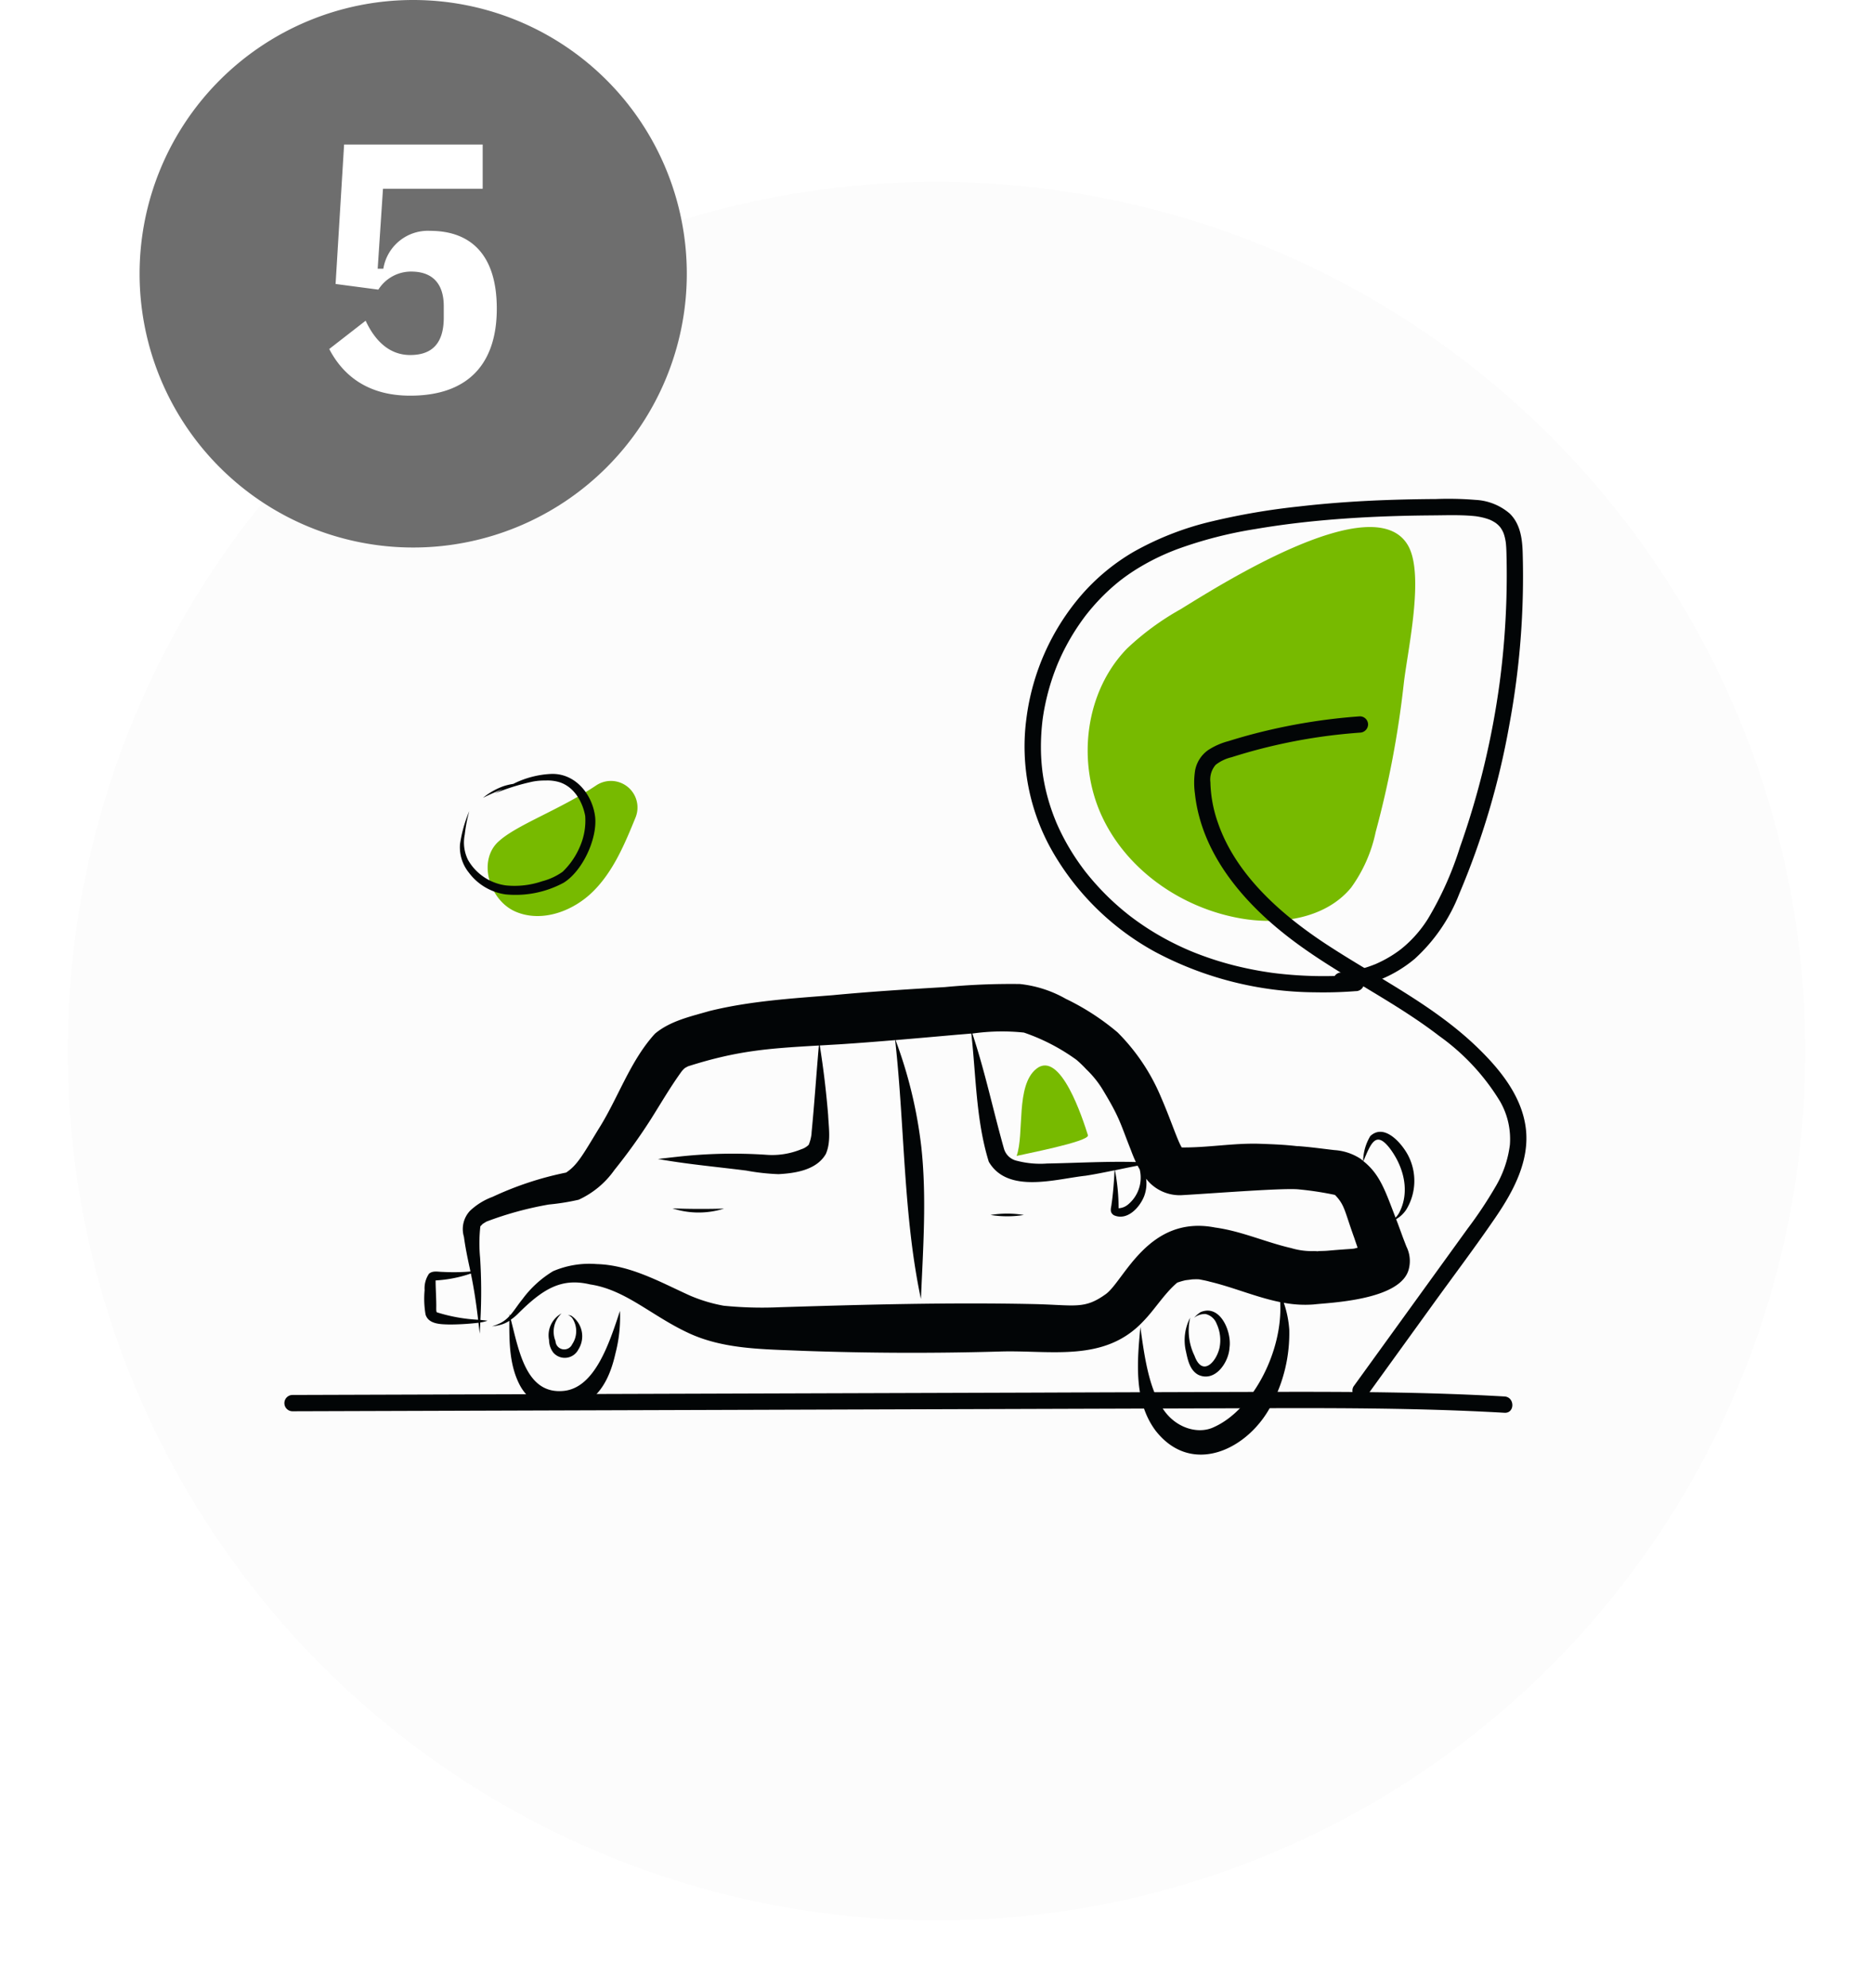 <?xml version="1.0" encoding="UTF-8"?> <svg xmlns="http://www.w3.org/2000/svg" xmlns:xlink="http://www.w3.org/1999/xlink" height="264.173" viewBox="0 0 249 264.173" width="249"><filter id="a" filterUnits="userSpaceOnUse" height="249" width="249" x="0" y="15.173"><feOffset dy="3"></feOffset><feGaussianBlur result="blur" stdDeviation="3"></feGaussianBlur><feFlood flood-opacity=".161"></feFlood><feComposite in2="blur" operator="in"></feComposite><feComposite in="SourceGraphic"></feComposite></filter><g filter="url(#a)" transform="translate(0 .003)"><circle cx="115.5" cy="115.5" fill="#fcfcfc" r="115.5" transform="translate(9 21.17)"></circle></g><g transform="translate(9)"><path d="m147.926 80.96a35.783 35.783 0 0 0 -7.072 5.185c-5.582 5.7-6.729 15.006-3.389 22.252s10.669 12.286 18.535 13.638c5.224.9 11.235 0 14.609-4.085a19.259 19.259 0 0 0 3.274-7.4 130.2 130.2 0 0 0 3.73-19.664c.479-4.313 2.793-14.435.6-18.359-4.443-7.941-25.144 5.282-30.284 8.433" fill="#77ba00"></path><path d="m176.792 162.477c-.068-.173-.124-.324-.189-.491a3.942 3.942 0 0 0 1.368-1.3 7.343 7.343 0 0 0 .213-7.2c-.862-1.616-3.161-4.279-5.018-2.536a6.693 6.693 0 0 0 -.949 3.3c-.124-.1-.231-.2-.365-.3a7.233 7.233 0 0 0 -3.486-1.143c-1.7-.2-3.4-.439-5.112-.545a2.509 2.509 0 0 1 .366.047c-1.72-.219-3.459-.278-5.191-.341-3.45-.107-6.884.532-10.328.489-.62-1.041-1.419-3.6-2.733-6.627a26.8 26.8 0 0 0 -5.788-8.653 32.414 32.414 0 0 0 -6.907-4.474 15.631 15.631 0 0 0 -6.091-1.959 93.028 93.028 0 0 0 -9.974.408c-4.966.293-9.927.6-14.879 1.074-5.5.439-11.073.781-16.445 2.114-2.489.722-5.178 1.3-7.209 3-3.34 3.656-4.9 8.581-7.54 12.73-2.078 3.426-2.82 4.77-4.28 5.726a43.3 43.3 0 0 0 -9.766 3.224 8.755 8.755 0 0 0 -3.015 1.866 3.548 3.548 0 0 0 -.8 3.438c.188 1.417.478 2.817.784 4.212.031.137.052.271.082.407a26.888 26.888 0 0 1 -3.679.051c-.607 0-1.325-.2-1.828.24a3.447 3.447 0 0 0 -.584 2.188 12.375 12.375 0 0 0 .124 3.233c.4 1.311 2.033 1.294 3.161 1.327a33.2 33.2 0 0 0 3.873-.232c.056.48.112.959.166 1.446.031-.493.052-.987.077-1.48a4.622 4.622 0 0 0 .963-.242c-.313-.036-.628-.068-.945-.1a70.536 70.536 0 0 0 -.042-8.251 20.193 20.193 0 0 1 .034-4.2c.081-.029.261-.3.434-.39l-.027.021c-.159.123 0 .008.089-.053.11-.07.221-.138.337-.2a45.119 45.119 0 0 1 8.286-2.263 30.675 30.675 0 0 0 3.95-.634 11.85 11.85 0 0 0 4.755-3.955 75.672 75.672 0 0 0 4.881-6.8c1.337-2.122 2.6-4.3 4.077-6.327a4.266 4.266 0 0 1 .389-.4c.147-.089.3-.173.452-.249 6.6-2.1 10.712-2.375 17.376-2.758-.342 3.918-.6 7.843-.985 11.757 0 .008.02-.145.03-.221v.017a5.382 5.382 0 0 1 -.393 1.638 2.429 2.429 0 0 1 -.98.59 10.181 10.181 0 0 1 -4.629.74 66.343 66.343 0 0 0 -12.023.28c-.807.086-1.613.184-2.419.275 3.814.676 7.382 1 11.338 1.488.136.024.522.057.375.047-.091-.012-.087-.012.011 0a29.139 29.139 0 0 0 4.309.481c2.26-.122 5.074-.551 6.3-2.691.7-1.62.378-3.464.3-5.175-.256-3.09-.618-6.172-1.113-9.232.818-.047 1.668-.1 2.573-.15 2.485-.161 4.968-.356 7.451-.563 1.286 11.589 1.07 23.32 3.426 34.4.282-6.717.782-13.476.053-20.18a60.217 60.217 0 0 0 -3.426-14.223c2.713-.226 5.424-.467 8.135-.708.676-.052 1.315-.107 1.937-.161.633 5.683.623 11.554 2.323 17.036 2.519 4.294 8.86 2.292 12.881 1.854 1.286-.2 2.563-.46 3.839-.722-.067 1.508-.228 3.4-.4 4.486-.019.432-.353 1.081.313 1.489 1.76.778 3.416-1.011 4.016-2.524a4.772 4.772 0 0 0 .267-2.328 5.644 5.644 0 0 0 4.9 2.173c4.607-.267 13.624-.98 15.449-.752a42.3 42.3 0 0 1 4.723.723l.059.032c1.3 1.367 1.218 2.041 2.558 5.738.137.417.282.832.425 1.247-.8.229-.194.074-3.953.4-.641.06-1.535.028-1.279.086a5.256 5.256 0 0 0 -.773-.03 9.594 9.594 0 0 1 -2.822-.4c-3.4-.784-6.629-2.259-10.106-2.734-8.846-1.724-12.083 6.994-14.5 8.815-2.933 2.13-4.11 1.463-9.838 1.351-11.189-.233-22.388.078-33.572.423a51.316 51.316 0 0 1 -7.428-.2 20.62 20.62 0 0 1 -4.376-1.3l-.158-.068c-3.957-1.794-7.9-4.041-12.353-4.165a12.24 12.24 0 0 0 -5.8.947 14.132 14.132 0 0 0 -4.1 3.758c-.57.685-1.045 1.484-1.646 2.147-.022-.081-.044-.167-.067-.247v.315a4.14 4.14 0 0 1 -1.154.9 6.962 6.962 0 0 1 -1.156.456 7.625 7.625 0 0 0 1.018-.174 4.043 4.043 0 0 0 1.29-.561c-.01 2.906.028 5.945 1.4 8.553a6.213 6.213 0 0 0 9.333 1.961c1.95-1.476 2.865-3.894 3.383-6.208a19.07 19.07 0 0 0 .593-5.624c-1.416 4.3-3.314 10.143-7.4 10.62-5.055.57-6.025-5.3-7.1-9.457a7.859 7.859 0 0 0 .855-.7c3.41-3.421 5.86-4.889 9.683-3.982 4.657.694 8.077 4.09 12.891 6.368 4.771 2.294 10.222 2.227 15.4 2.456q13.128.467 26.263.089c6.682-.2 13.779 1.475 18.926-3.959 1.607-1.637 2.79-3.664 4.537-5.168l.032-.023a10.219 10.219 0 0 1 1.082-.316c.106-.012.211-.03.317-.043h.027c.178-.023.356-.043.533-.073.18-.008.56-.026.925-.009.383.07 1.038.193 1.412.306 3.141.743 6.217 2.083 9.39 2.722.373 6.523-3.652 14.262-8.749 16.579-2.224 1.111-5.483.082-7.1-2.832-1.659-2.659-2.23-6.725-2.738-10.432-.432 4.6-.9 9.849 2.023 13.766 4.838 6.178 12.442 2.455 15.441-3.507a20.247 20.247 0 0 0 2.33-9.91 13.746 13.746 0 0 0 -.729-3.577 15.2 15.2 0 0 0 4 .222c1.938-.241 11.747-.514 12.647-4.816a4.288 4.288 0 0 0 -.35-2.886c-.7-1.812-.272-.7-1.174-3.143m-127.692 11.898c-.12-.029-.106-.379-.1-.871 0-1.04-.1-2.6-.088-3.372a17.18 17.18 0 0 0 4.685-.919c.431 2.061.723 4.081.968 6.142a21.888 21.888 0 0 1 -5.465-.98m81.023-19.77a12.415 12.415 0 0 1 -3.906-.362 2.3 2.3 0 0 1 -1.75-1.621c-1.438-5.085-2.522-10.276-4.2-15.291a27.785 27.785 0 0 1 6.855-.13 26.423 26.423 0 0 1 6.993 3.626 15.691 15.691 0 0 1 1.306 1.26 13.322 13.322 0 0 1 2.1 2.574c2.383 3.928 2.347 4.445 3.824 8.158.2.544.418 1.074.654 1.581-3.957-.106-7.916.13-11.872.2zm10.761 5.5a2.043 2.043 0 0 1 -1.175.436 26.866 26.866 0 0 0 -.485-5.045c1-.207 2-.417 3.01-.612.088.172.186.332.28.5a4.626 4.626 0 0 1 -1.63 4.726zm31.368-5.823c1.014-2.4 1.66-4.108 3.525-1.682 1.762 2.338 2.771 5.7 1.186 8.627a3.56 3.56 0 0 1 -.436.565c-1.371-3.564-2.071-5.754-4.275-7.505z" fill="#020506"></path><path d="m80.4 160.552a11.213 11.213 0 0 0 6.85.031c-2.283.061-4.567.061-6.85-.031" fill="#020506"></path><path d="m122.686 161.429a13.923 13.923 0 0 0 4.426 0 13.865 13.865 0 0 0 -4.426 0" fill="#020506"></path><path d="m150.6 174.344a4.44 4.44 0 0 0 -.861.746 2.33 2.33 0 0 1 1.525-.5 2.064 2.064 0 0 1 1.466 1.271 5.148 5.148 0 0 1 .4 3.192c-.428 1.931-2.284 3.932-3.326 1.089a7.629 7.629 0 0 1 -.579-5.068 6.462 6.462 0 0 0 -.555 4.518c.241 1.143.53 2.5 1.658 3.087 2.206 1 4.023-1.656 4.124-3.618.312-2.106-1.232-5.847-3.852-4.717" fill="#020506"></path><path d="m66.937 174.811a1.239 1.239 0 0 0 -.427-.063 1.045 1.045 0 0 1 .583.413 3.112 3.112 0 0 1 -.028 3.449 1.161 1.161 0 0 1 -2.217-.429 3.311 3.311 0 0 1 .811-3.672 3.3 3.3 0 0 0 -1.668 3.531 2.812 2.812 0 0 0 .575 1.69 2.023 2.023 0 0 0 2.857.173 2 2 0 0 0 .455-.583 3.282 3.282 0 0 0 -.941-4.509" fill="#020506"></path><path d="m135.63 150.83c.268.845-8.739 2.555-9.477 2.754 1.053-2.979-.151-9.337 2.609-11.567 3.224-2.6 6.207 6.721 6.868 8.813" fill="#77ba00"></path><path d="m57.227 111.851c-2.757 2.589-1.148 7.8 2.33 9.284s7.656-.057 10.329-2.732 4.17-6.276 5.6-9.776a3.53 3.53 0 0 0 -5.228-4.272c-4.938 3.3-10.641 5.253-13.031 7.5" fill="#77ba00"></path><path d="m70.123 108.574c-.353-3.053-2.69-5.931-5.968-5.738a12.405 12.405 0 0 0 -4.914 1.314 8.163 8.163 0 0 0 -1.3.308 9.077 9.077 0 0 0 -2.73 1.549 26.3 26.3 0 0 1 2.63-1.16c-.357.188-.711.379-1.061.57a29.268 29.268 0 0 1 5.037-1.566 8.356 8.356 0 0 1 1.7-.145 5.5 5.5 0 0 1 1.929.244c2.094.715 3.069 2.893 3.352 4.46a8.562 8.562 0 0 1 -.647 3.94 10.079 10.079 0 0 1 -2.351 3.477 8.278 8.278 0 0 1 -2.719 1.26 11.37 11.37 0 0 1 -4.8.558 6.846 6.846 0 0 1 -5.066-3.395 5.24 5.24 0 0 1 -.435-3.333 21.173 21.173 0 0 1 .6-3.137 17.989 17.989 0 0 0 -1.227 4.394 5.369 5.369 0 0 0 1.17 3.759 7.373 7.373 0 0 0 4.875 2.9 13.471 13.471 0 0 0 7.731-1.545c2.5-1.544 4.479-5.8 4.194-8.714" fill="#020506"></path><path d="m29.89 187.512 63-.2 63-.2c11.709-.037 23.426-.074 35.121.6 1.393.08 1.388-2.087 0-2.167-10.417-.6-20.855-.639-31.286-.612q-15.74.041-31.478.1l-63 .2-35.357.112a1.083 1.083 0 1 0 0 2.167z" fill="#020506"></path><path d="m172.813 185.319 8.627-11.933c2.8-3.88 5.7-7.711 8.4-11.665 2.356-3.451 4.546-7.515 4-11.839-.533-4.239-3.41-7.778-6.382-10.66-5.851-5.675-13.272-9.271-20.031-13.691-6.048-3.954-12.14-9.273-14.527-16.249a17.306 17.306 0 0 1 -.987-5.339 3 3 0 0 1 .692-2.315 5.465 5.465 0 0 1 2.122-1.017 73.593 73.593 0 0 1 13.625-2.943q1.717-.2 3.441-.325a1.11 1.11 0 0 0 1.083-1.083 1.092 1.092 0 0 0 -1.083-1.083 77.745 77.745 0 0 0 -14.078 2.317q-1.713.448-3.4.977a9.256 9.256 0 0 0 -2.674 1.173 4.259 4.259 0 0 0 -1.756 2.684 10.6 10.6 0 0 0 -.03 3.121c.854 7.839 6.219 14.208 12.224 18.9 6.383 4.992 13.848 8.367 20.267 13.308a29.418 29.418 0 0 1 8.091 8.711 10.036 10.036 0 0 1 1.291 5.733 14.41 14.41 0 0 1 -1.952 5.64 55.076 55.076 0 0 1 -3.649 5.477l-4.339 6-8.679 12-2.17 3a1.092 1.092 0 0 0 .389 1.482 1.107 1.107 0 0 0 1.485-.381" fill="#020506"></path><path d="m171.226 129.528a53.946 53.946 0 0 1 -10.75-.226l-.334-.043c.211.028-.153-.021-.156-.022-.222-.031-.444-.065-.665-.1q-.664-.1-1.325-.225-1.32-.243-2.624-.563a42.663 42.663 0 0 1 -5.11-1.6c-.209-.08-.416-.162-.623-.245l-.31-.126-.153-.064q-.616-.263-1.224-.546-1.147-.535-2.257-1.147a35.847 35.847 0 0 1 -3.911-2.5q-.234-.173-.466-.348c-.018-.014-.272-.21-.088-.067l-.229-.179q-.456-.361-.9-.736-.887-.75-1.723-1.558a34.957 34.957 0 0 1 -3.1-3.439c-.2-.25.126.169-.066-.086l-.174-.23q-.172-.231-.342-.465-.338-.468-.659-.948-.641-.958-1.208-1.964t-1.054-2.049c-.081-.174-.161-.349-.238-.525-.039-.088-.077-.176-.115-.264-.127-.292.08.2-.04-.1-.145-.357-.287-.714-.419-1.075a26.427 26.427 0 0 1 -1.167-4.235q-.1-.525-.174-1.054c-.006-.044-.045-.342-.01-.065-.008-.059-.015-.118-.023-.176-.025-.206-.049-.412-.07-.619q-.106-1.062-.131-2.13a29.786 29.786 0 0 1 .226-4.264c.036-.3-.035.233.009-.065.013-.088.025-.177.038-.265q.041-.265.084-.528.089-.528.2-1.052.216-1.049.506-2.082t.653-2.042q.182-.5.38-1c.055-.138.112-.276.169-.414-.1.242.015-.035.03-.07.047-.109.1-.218.143-.327a29.92 29.92 0 0 1 2.016-3.777q.57-.9 1.205-1.766c.106-.143.213-.286.321-.427-.155.2.027-.034.049-.062l.166-.209q.335-.417.684-.82a27.2 27.2 0 0 1 3.034-3q.392-.33.8-.644c.14-.11-.2.151.028-.021l.214-.161q.25-.186.506-.366.949-.67 1.957-1.254 1.158-.675 2.373-1.246.555-.262 1.12-.5a1.269 1.269 0 0 1 .153-.064l.31-.127q.363-.146.729-.285a55.77 55.77 0 0 1 10.43-2.684c3.838-.655 7.626-1.08 11.583-1.366s7.925-.414 11.892-.443c1.768-.013 3.558-.08 5.322.066.183.015.366.035.549.056.049.006.21.036-.016 0 .09.015.18.027.27.043a8.637 8.637 0 0 1 1.133.269c.153.048.3.106.453.161s-.229-.114.019.01c.077.038.155.074.231.113a4.738 4.738 0 0 1 .44.259q.106.07.207.147c-.219-.165.068.067.106.1a4.038 4.038 0 0 1 .326.341c.039.046.146.207.019.021.056.082.112.162.164.247s.1.178.151.27c.007.014.144.321.06.115a4.989 4.989 0 0 1 .219.687c.046.185.083.373.114.562.008.049.036.276.013.076q.02.157.033.315c.042.459.056.92.067 1.381q.07 2.836-.008 5.675a110.291 110.291 0 0 1 -.9 11.309c-.014.107-.027.2-.057.415q-.05.351-.1.7-.111.76-.232 1.52-.224 1.4-.484 2.8-.521 2.79-1.183 5.55a108.977 108.977 0 0 1 -3.222 10.878 44.19 44.19 0 0 1 -4.238 9.485 16.091 16.091 0 0 1 -1.412 1.932 15.868 15.868 0 0 1 -1.737 1.751c-.156.134-.316.264-.477.394-.262.212.165-.117-.107.082-.083.061-.165.123-.249.183q-.5.362-1.03.683t-1.08.6q-.276.139-.557.269l-.282.127a.667.667 0 0 1 -.121.051 16.966 16.966 0 0 1 -2.254.728q-.6.146-1.212.244c-.1.016-.2.032-.306.046.238-.033-.1.011-.121.013-.2.023-.41.041-.616.057a1.084 1.084 0 0 0 0 2.167 17.261 17.261 0 0 0 9.787-3.98 22.851 22.851 0 0 0 5.945-8.7 103.644 103.644 0 0 0 6.6-22.221 107.944 107.944 0 0 0 1.8-23.193c-.063-1.821-.355-3.728-1.726-5.056a7.554 7.554 0 0 0 -4.531-1.807 44.35 44.35 0 0 0 -5.283-.114q-3.037.017-6.075.116c-4.046.137-8.088.407-12.11.872a91.631 91.631 0 0 0 -11.541 1.967 39.685 39.685 0 0 0 -10.457 4.062 27.7 27.7 0 0 0 -6.973 5.783 31.138 31.138 0 0 0 -7.274 16.353 28.073 28.073 0 0 0 3.452 17.65 35.209 35.209 0 0 0 13.695 13.385 45.835 45.835 0 0 0 21.243 5.353q2.693.053 5.38-.156a1.084 1.084 0 1 0 0-2.167z" fill="#020506"></path><path d="m45.931 0a36.373 36.373 0 1 1 -36.373 36.373 36.373 36.373 0 0 1 36.373-36.373" fill="#6e6e6e"></path><path d="m55.168 25.079h-13.253l-.705 10.621h.752a6 6 0 0 1 6.2-5.029c5.451 0 8.882 3.2 8.882 10.34 0 7.378-3.854 11.561-11.514 11.561-5.828 0-9.024-2.867-10.762-6.2l4.84-3.76c1.269 2.726 3.2 4.559 5.922 4.559 2.96 0 4.464-1.6 4.464-4.982v-1.5c0-3.2-1.691-4.606-4.323-4.606a5.138 5.138 0 0 0 -4.371 2.4l-5.687-.752 1.132-18.531h18.423z" fill="#fff"></path></g><path d="m9 0h231.188v253.396h-231.188z" fill="none"></path><path d="m9 0h231.188v253.396h-231.188z" fill="none"></path></svg> 